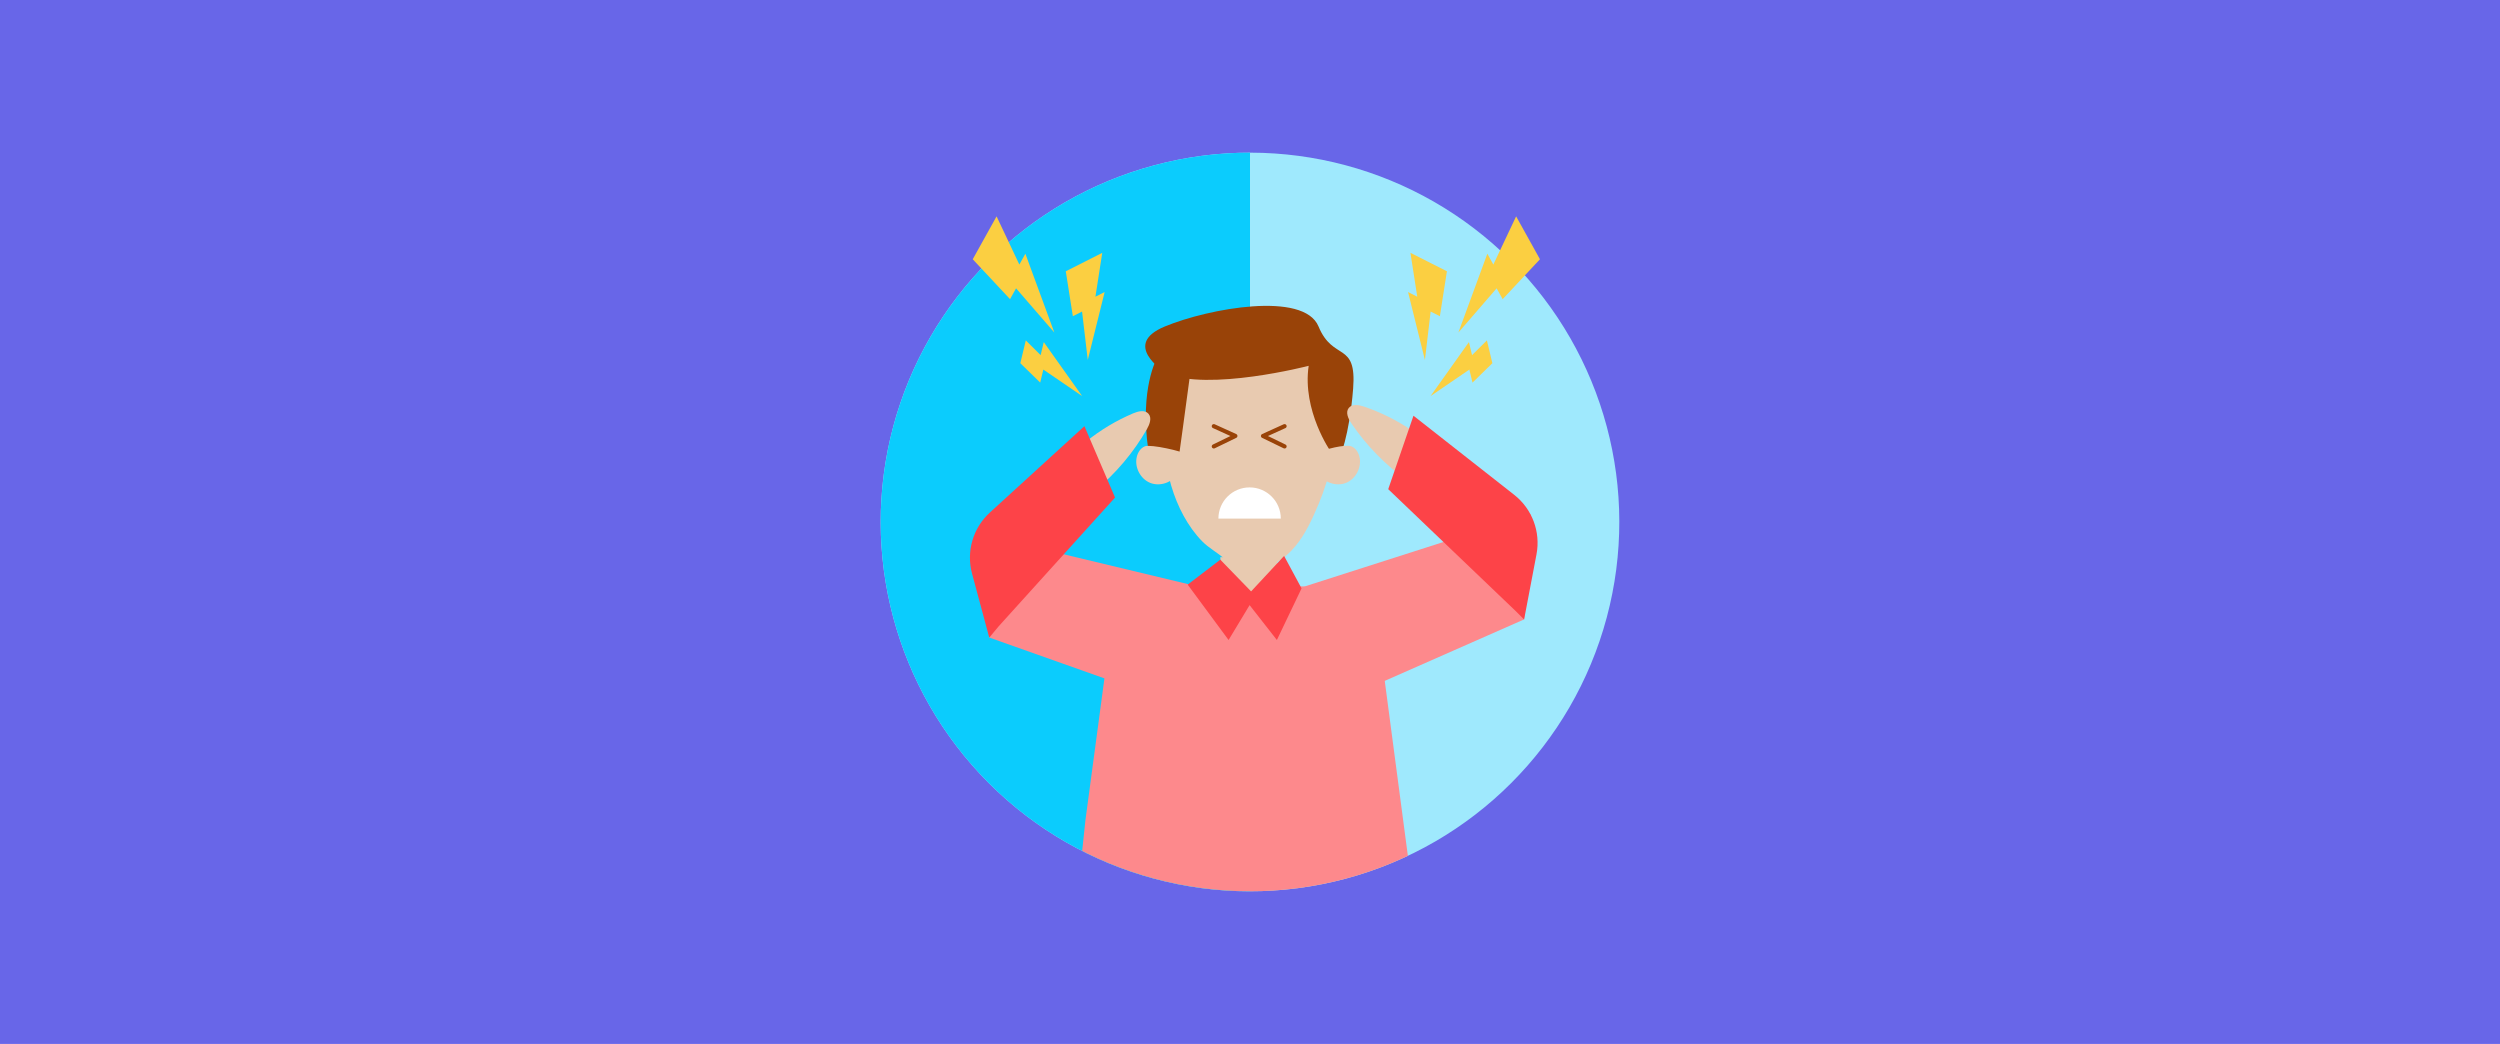 <?xml version="1.0" encoding="UTF-8"?>
<svg xmlns="http://www.w3.org/2000/svg" xmlns:xlink="http://www.w3.org/1999/xlink" id="Capa_1" data-name="Capa 1" viewBox="0 0 1820 760">
  <defs>
    <style>
      .cls-1 {
        fill: #fd4348;
      }

      .cls-1, .cls-2, .cls-3, .cls-4, .cls-5, .cls-6, .cls-7, .cls-8, .cls-9, .cls-10 {
        stroke-width: 0px;
      }

      .cls-2 {
        fill: #fbcf41;
      }

      .cls-11 {
        clip-path: url(#clippath);
      }

      .cls-3, .cls-12 {
        fill: none;
      }

      .cls-4 {
        fill: #fd898c;
      }

      .cls-12 {
        stroke: #994308;
        stroke-linecap: round;
        stroke-linejoin: round;
        stroke-width: 3.04px;
      }

      .cls-5 {
        fill: #6866e8;
      }

      .cls-6 {
        fill: #e8cab0;
      }

      .cls-7 {
        fill: #0bccfd;
      }

      .cls-8 {
        fill: #9fe9fd;
      }

      .cls-9 {
        fill: #994308;
      }

      .cls-10 {
        fill: #fff;
      }
    </style>
    <clipPath id="clippath">
      <circle class="cls-3" cx="910" cy="380" r="268.86" transform="translate(-2.17 754.77) rotate(-45)"></circle>
    </clipPath>
  </defs>
  <rect class="cls-5" width="1820" height="760"></rect>
  <g class="cls-11">
    <circle class="cls-8" cx="910" cy="380" r="268.86" transform="translate(-2.17 754.77) rotate(-45)"></circle>
    <path class="cls-7" d="M910,648.86c-148.49,0-268.86-120.37-268.86-268.86s120.37-268.86,268.86-268.86v537.72Z"></path>
    <g>
      <path class="cls-4" d="M948.26,426.91l-123.86-2.27-15.35,31.74-18.81,140.34-16.46,155.27c-.96,20.52-6.41,31.41,14.12,32.04l215.3,6.55c22.32.68,40.28-18.17,38.52-40.43l-41.99-317.84-51.47-5.41Z"></path>
      <polygon class="cls-4" points="879.99 428.86 709.8 388.02 720.19 464.13 854.55 511.78 879.99 428.86"></polygon>
      <path class="cls-6" d="M938.43,253.54c-20.11-6.57-41.01-6.3-59.34,3.89-16.09,8.96-23.72,26.87-28.36,43.9-7.6,27.93,1.6,65.76,20.55,88.41,6.12,7.31,8.79,8.46,16.58,14.18,6.1,4.48,6.82,8.2,14.3,10.07,12.09,3.03,25.26-1.76,34.46-9.76,9.2-7.99,15.05-18.77,19.99-29.6,9.32-20.43,16.1-42.47,14.5-64.66-1.6-22.19-12.67-44.59-32.67-56.44"></path>
      <path class="cls-10" d="M887,377.54c0-12.54,10.17-22.71,22.71-22.71s22.71,10.17,22.71,22.71"></path>
      <polygon class="cls-6" points="931.64 437.26 890.44 437.26 888.38 405.65 929.57 405.65 931.64 437.26"></polygon>
      <polygon class="cls-1" points="888.37 407.43 864.63 425.61 894.41 465.92 909.71 440.53 929.57 465.92 947.54 428.34 934.82 404.72 910.8 430.54 888.37 407.43"></polygon>
      <path class="cls-9" d="M952.7,266.32s-72.99,18.92-104.63,5.32c-.81-1.81-31.83-20.82,0-33.99,31.83-13.16,101.11-25.83,111.81,0,10.69,25.83,27.92,10.37,25.2,45.3-2.72,34.93-10.1,51.03-10.1,51.03l-6.22-5.22s-20.86-29.75-16.05-62.44"></path>
      <path class="cls-6" d="M959.88,329.67c3.76-2.58,19.66-6.41,23.91-4.74,3.12,1.23,5.12,4.4,5.89,7.66,1.79,7.52-2.57,16.04-9.74,18.93-7.16,2.89-16.25-.24-20.06-6.95"></path>
      <path class="cls-9" d="M842.28,260.76s-12.7,21.76-6.35,66.64c0,2.72,21.45,11.15,21.45,11.15,0,0,7.11-51.05,9.38-68.73,2.27-17.68-24.48-9.07-24.48-9.07"></path>
      <path class="cls-6" d="M864.63,331.03c-3.76-2.58-26.92-7.77-31.16-6.1-3.12,1.23-5.12,4.4-5.89,7.66-1.79,7.52,2.57,16.04,9.73,18.93,7.17,2.89,16.25-.24,20.06-6.95"></path>
      <path class="cls-6" d="M791.02,321.19c10.3-8.27,21.74-15.11,33.9-20.27,3.65-1.55,8.46-2.73,11.11.22,2.72,3,.94,7.76-1.07,11.27-9.73,16.95-22.51,32.13-37.56,44.6"></path>
      <path class="cls-1" d="M720.6,373.14l68.86-62.89,22.3,51.96-84.74,93.75-6.84,8.21-12.54-46.63c-4.31-16.05.68-33.18,12.96-44.4"></path>
      <polygon class="cls-4" points="947.54 427.66 1114.22 374.27 1109.53 450.94 979.08 508.46 947.54 427.66"></polygon>
      <path class="cls-6" d="M1028.25,313.67c-10.89-7.48-22.8-13.45-35.31-17.69-3.76-1.27-8.64-2.09-11.07,1.05-2.49,3.19-.36,7.8,1.91,11.16,10.96,16.18,24.84,30.37,40.78,41.68"></path>
      <path class="cls-1" d="M1102.35,360.24l-73.35-57.59-18.37,53.47,92.54,88.49,6.37,6.37,9.03-47.44c3.11-16.33-3.15-33.04-16.23-43.31"></path>
    </g>
    <g>
      <polyline class="cls-12" points="883.66 310.26 899.34 317.38 883.66 324.99"></polyline>
      <polyline class="cls-12" points="935.15 310.26 919.47 317.38 935.15 324.99"></polyline>
    </g>
  </g>
  <g>
    <polygon class="cls-2" points="1069.38 249.05 1071.65 258.53 1082.47 247.8 1086.44 264.41 1071.98 278.53 1069.7 269.04 1041.43 288.35 1069.38 249.05"></polygon>
    <polygon class="cls-2" points="1026.8 184.07 1053.36 197.49 1048.22 230.2 1041.5 226.81 1037.34 262.03 1025.06 212.61 1031.77 216.01 1026.8 184.07"></polygon>
    <polygon class="cls-2" points="1103.74 157.51 1121.09 188.74 1093.94 217.79 1089.55 209.89 1061.69 242.09 1082.78 184.71 1087.16 192.6 1103.74 157.51"></polygon>
  </g>
  <g>
    <polygon class="cls-2" points="759.86 249.05 757.59 258.53 746.78 247.8 742.8 264.41 757.27 278.53 759.54 269.04 787.81 288.35 759.86 249.05"></polygon>
    <polygon class="cls-2" points="802.44 184.07 775.89 197.49 781.03 230.2 787.74 226.81 791.9 262.03 804.18 212.61 797.47 216.01 802.44 184.07"></polygon>
    <polygon class="cls-2" points="725.51 157.51 708.16 188.74 735.31 217.79 739.69 209.89 767.56 242.09 746.47 184.71 742.09 192.6 725.51 157.51"></polygon>
  </g>
</svg>
